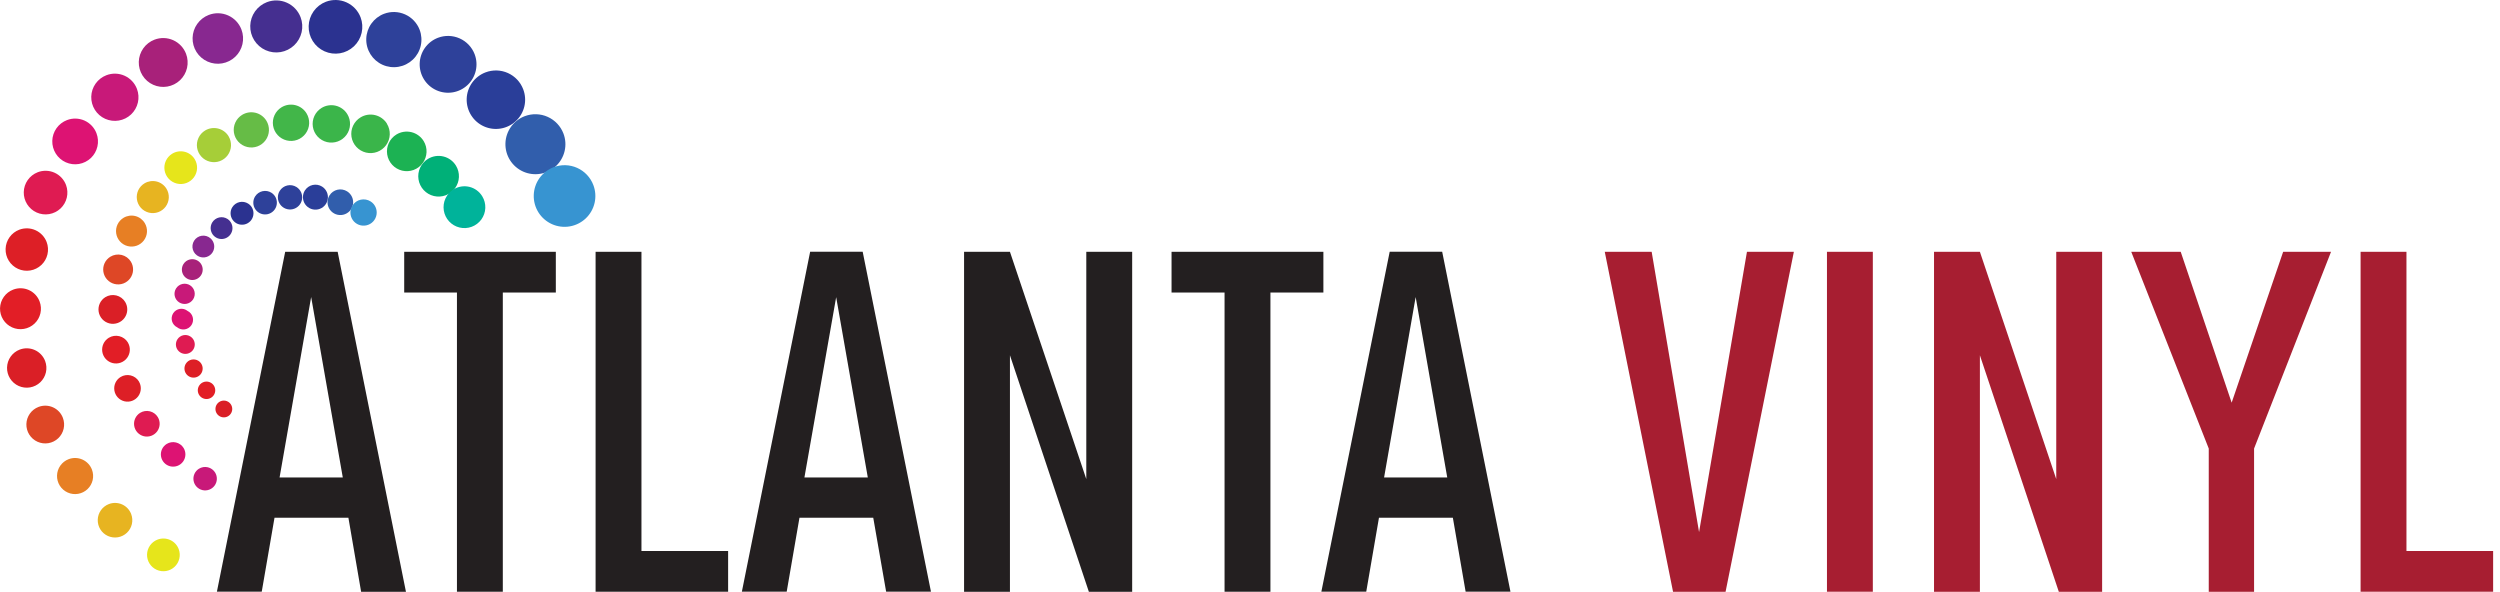 <svg xmlns="http://www.w3.org/2000/svg" fill="none" viewBox="0 0 338 80" height="80" width="338">
<g clip-path="url(#clip0_124_707)">
<path fill="#231F20" d="M47.105 70.001H37.113L35.388 79.993H29.326L38.558 34.045H45.652L54.884 80.007H48.823L47.105 70.001ZM37.799 64.552H46.345L42.068 40.158L37.799 64.552Z"></path>
<path fill="#231F20" d="M61.779 39.554H54.648V34.045H75.148V39.554H67.98V80.007H61.779V39.554Z"></path>
<path fill="#231F20" d="M80.524 34.045H86.725V74.492H98.442V80.007H80.524V34.045Z"></path>
<path fill="#231F20" d="M118.064 70.001H108.087L106.362 79.993H100.301L109.533 34.031H116.634L125.866 79.993H119.805L118.064 70.001ZM108.758 64.552H117.327L113.05 40.173L108.758 64.552Z"></path>
<path fill="#231F20" d="M136.544 48.034V80.007H130.342V34.045H136.544L146.867 64.773V34.045H153.069V80.007H147.214L136.544 48.034Z"></path>
<path fill="#231F20" d="M165.56 39.554H158.393V34.045H178.922V39.554H171.762V80.007H165.56V39.554Z"></path>
<path fill="#231F20" d="M196.427 70.001H186.436L184.717 79.993H178.649L187.888 34.031H194.982L204.214 79.993H198.153L196.427 70.001ZM187.129 64.552H195.668L191.398 40.158L187.129 64.552Z"></path>
<path fill="#A71E31" d="M216.964 34.045H223.305L229.713 71.94L236.188 34.045H242.529L233.297 80.007H226.196L216.964 34.045Z"></path>
<path fill="#A71E31" d="M247.005 34.045H253.207V80.007H247.005V34.045Z"></path>
<path fill="#A71E31" d="M267.682 48.034V80.007H261.48V34.045H267.682L278.005 64.773V34.045H284.207V80.007H278.352L267.682 48.034Z"></path>
<path fill="#A71E31" d="M298.623 60.643L288.145 34.045H294.833L301.72 54.442L308.681 34.045H315.155L304.751 60.643V80.007H298.623V60.643Z"></path>
<path fill="#A71E31" d="M319.152 34.045H325.353V74.492H337.071V80.007H319.152V34.045Z"></path>
<path fill="#E6E51B" d="M24.164 74.248C24.316 74.657 24.344 75.102 24.244 75.526C24.144 75.951 23.921 76.336 23.603 76.634C23.285 76.932 22.885 77.13 22.455 77.201C22.025 77.273 21.583 77.216 21.185 77.038C20.787 76.859 20.451 76.567 20.219 76.198C19.986 75.829 19.869 75.399 19.88 74.963C19.89 74.528 20.03 74.105 20.281 73.748C20.532 73.391 20.882 73.116 21.289 72.958C21.562 72.852 21.854 72.8 22.147 72.808C22.44 72.815 22.729 72.881 22.997 73.001C23.264 73.121 23.505 73.293 23.706 73.507C23.906 73.722 24.062 73.973 24.164 74.248Z" clip-rule="evenodd" fill-rule="evenodd"></path>
<path fill="#E7B421" d="M17.734 69.499C17.899 69.931 17.933 70.403 17.83 70.853C17.727 71.304 17.493 71.715 17.157 72.032C16.821 72.35 16.399 72.561 15.943 72.639C15.487 72.716 15.018 72.657 14.596 72.468C14.174 72.279 13.818 71.969 13.572 71.578C13.326 71.186 13.201 70.731 13.214 70.268C13.227 69.806 13.377 69.358 13.645 68.981C13.913 68.604 14.286 68.315 14.718 68.15C15.005 68.04 15.31 67.987 15.617 67.996C15.924 68.004 16.227 68.072 16.507 68.198C16.787 68.323 17.04 68.503 17.25 68.726C17.461 68.95 17.626 69.212 17.734 69.499Z" clip-rule="evenodd" fill-rule="evenodd"></path>
<path fill="#E77F24" d="M12.432 63.497C12.603 63.948 12.636 64.44 12.528 64.91C12.419 65.38 12.174 65.807 11.823 66.138C11.472 66.468 11.03 66.687 10.555 66.767C10.079 66.848 9.591 66.785 9.151 66.588C8.71 66.39 8.339 66.067 8.082 65.658C7.826 65.25 7.696 64.775 7.71 64.292C7.723 63.81 7.879 63.343 8.158 62.95C8.437 62.556 8.826 62.254 9.276 62.081C9.577 61.966 9.896 61.912 10.218 61.921C10.539 61.93 10.855 62.002 11.149 62.134C11.442 62.265 11.706 62.453 11.927 62.687C12.147 62.921 12.319 63.197 12.432 63.497Z" clip-rule="evenodd" fill-rule="evenodd"></path>
<path fill="#DE4726" d="M8.502 56.492C8.682 56.963 8.717 57.477 8.605 57.969C8.492 58.461 8.237 58.908 7.87 59.255C7.503 59.601 7.042 59.831 6.545 59.915C6.047 60 5.536 59.935 5.076 59.729C4.615 59.523 4.226 59.185 3.958 58.758C3.689 58.331 3.553 57.834 3.567 57.33C3.581 56.825 3.744 56.337 4.036 55.925C4.328 55.513 4.735 55.197 5.206 55.017C5.519 54.896 5.853 54.839 6.189 54.847C6.524 54.856 6.855 54.931 7.161 55.068C7.467 55.205 7.744 55.402 7.974 55.646C8.204 55.89 8.384 56.178 8.502 56.492Z" clip-rule="evenodd" fill-rule="evenodd"></path>
<path fill="#DA1F26" d="M6.098 48.801C6.287 49.293 6.325 49.829 6.209 50.343C6.092 50.856 5.826 51.324 5.444 51.686C5.061 52.048 4.58 52.289 4.061 52.377C3.542 52.466 3.008 52.399 2.528 52.184C2.047 51.97 1.64 51.617 1.36 51.172C1.079 50.726 0.937 50.207 0.952 49.681C0.966 49.154 1.136 48.644 1.441 48.215C1.745 47.785 2.17 47.455 2.662 47.267C3.321 47.015 4.053 47.035 4.698 47.323C5.342 47.61 5.846 48.142 6.098 48.801Z" clip-rule="evenodd" fill-rule="evenodd"></path>
<path fill="#E21E26" d="M5.353 40.756C5.548 41.267 5.587 41.824 5.465 42.357C5.342 42.89 5.065 43.375 4.667 43.751C4.27 44.126 3.769 44.375 3.23 44.466C2.691 44.557 2.137 44.487 1.638 44.263C1.139 44.039 0.717 43.672 0.427 43.209C0.136 42.746 -0.011 42.207 0.005 41.66C0.021 41.114 0.198 40.584 0.515 40.138C0.832 39.692 1.273 39.35 1.784 39.156C2.124 39.025 2.485 38.963 2.849 38.973C3.212 38.983 3.57 39.065 3.902 39.214C4.233 39.362 4.532 39.575 4.782 39.84C5.031 40.105 5.225 40.416 5.353 40.756Z" clip-rule="evenodd" fill-rule="evenodd"></path>
<path fill="#DD1F26" d="M6.305 32.718C6.507 33.249 6.546 33.828 6.419 34.381C6.292 34.935 6.003 35.438 5.589 35.827C5.176 36.216 4.656 36.474 4.095 36.567C3.535 36.661 2.96 36.586 2.442 36.352C1.925 36.118 1.488 35.736 1.188 35.253C0.888 34.771 0.738 34.211 0.757 33.643C0.776 33.075 0.963 32.526 1.294 32.065C1.625 31.603 2.086 31.251 2.618 31.052C3.328 30.788 4.114 30.815 4.804 31.127C5.494 31.439 6.034 32.011 6.305 32.718Z" clip-rule="evenodd" fill-rule="evenodd"></path>
<path fill="#DF1B52" d="M8.93 25.02C9.13 25.565 9.166 26.156 9.031 26.721C8.897 27.286 8.599 27.799 8.175 28.195C7.75 28.591 7.218 28.853 6.646 28.948C6.073 29.043 5.485 28.968 4.955 28.73C4.426 28.493 3.978 28.104 3.668 27.613C3.358 27.122 3.2 26.551 3.213 25.971C3.226 25.39 3.411 24.827 3.743 24.351C4.075 23.875 4.541 23.507 5.081 23.294C5.446 23.15 5.837 23.081 6.23 23.09C6.623 23.099 7.01 23.186 7.368 23.347C7.727 23.508 8.05 23.739 8.318 24.026C8.586 24.313 8.794 24.651 8.93 25.02Z" clip-rule="evenodd" fill-rule="evenodd"></path>
<path fill="#DD1373" d="M13.044 18.022C13.262 18.593 13.306 19.215 13.17 19.811C13.034 20.407 12.725 20.949 12.281 21.369C11.837 21.788 11.278 22.067 10.676 22.17C10.073 22.272 9.454 22.194 8.896 21.944C8.339 21.695 7.867 21.285 7.542 20.768C7.217 20.25 7.052 19.648 7.069 19.038C7.086 18.427 7.284 17.835 7.638 17.336C7.991 16.838 8.484 16.456 9.055 16.237C9.434 16.091 9.838 16.022 10.244 16.033C10.65 16.044 11.05 16.135 11.421 16.3C11.791 16.466 12.126 16.704 12.404 16.999C12.683 17.294 12.901 17.642 13.044 18.022Z" clip-rule="evenodd" fill-rule="evenodd"></path>
<path fill="#C81979" d="M18.516 12.02C18.739 12.61 18.783 13.253 18.641 13.867C18.499 14.482 18.179 15.041 17.719 15.474C17.26 15.906 16.683 16.193 16.061 16.298C15.439 16.403 14.8 16.322 14.224 16.064C13.648 15.806 13.162 15.383 12.826 14.848C12.491 14.314 12.321 13.693 12.338 13.062C12.355 12.431 12.559 11.82 12.924 11.305C13.289 10.79 13.797 10.395 14.387 10.169C14.779 10.018 15.198 9.947 15.618 9.958C16.038 9.97 16.452 10.064 16.836 10.236C17.22 10.408 17.565 10.654 17.854 10.96C18.142 11.266 18.367 11.626 18.516 12.02Z" clip-rule="evenodd" fill-rule="evenodd"></path>
<path fill="#A8217A" d="M25.153 7.271C25.386 7.881 25.432 8.547 25.287 9.184C25.141 9.821 24.81 10.401 24.335 10.85C23.86 11.298 23.262 11.596 22.618 11.705C21.974 11.815 21.311 11.73 20.715 11.463C20.119 11.196 19.615 10.758 19.268 10.204C18.92 9.651 18.745 9.007 18.764 8.353C18.783 7.7 18.995 7.067 19.373 6.535C19.752 6.002 20.28 5.593 20.89 5.361C21.709 5.049 22.618 5.075 23.417 5.433C24.216 5.792 24.84 6.452 25.153 7.271Z" clip-rule="evenodd" fill-rule="evenodd"></path>
<path fill="#882890" d="M32.645 3.997C32.883 4.627 32.93 5.314 32.778 5.971C32.627 6.628 32.284 7.226 31.794 7.688C31.303 8.151 30.687 8.458 30.022 8.571C29.358 8.684 28.674 8.597 28.059 8.322C27.443 8.047 26.923 7.596 26.563 7.026C26.204 6.456 26.021 5.792 26.038 5.118C26.055 4.444 26.272 3.79 26.66 3.239C27.049 2.687 27.591 2.264 28.22 2.02C28.64 1.858 29.088 1.78 29.539 1.792C29.989 1.803 30.432 1.904 30.844 2.088C31.255 2.271 31.626 2.535 31.935 2.862C32.244 3.19 32.485 3.575 32.645 3.997Z" clip-rule="evenodd" fill-rule="evenodd"></path>
<path fill="#452F90" d="M40.638 2.323C40.885 2.973 40.934 3.682 40.779 4.359C40.623 5.037 40.27 5.654 39.765 6.131C39.259 6.609 38.623 6.925 37.937 7.042C37.252 7.158 36.547 7.068 35.912 6.783C35.278 6.499 34.741 6.033 34.371 5.444C34.002 4.855 33.815 4.169 33.834 3.474C33.854 2.779 34.079 2.105 34.482 1.538C34.884 0.971 35.446 0.536 36.096 0.288C36.968 -0.043 37.936 -0.015 38.787 0.366C39.639 0.748 40.304 1.451 40.638 2.323Z" clip-rule="evenodd" fill-rule="evenodd"></path>
<path fill="#2B3290" d="M48.749 2.338C49.004 3.008 49.054 3.739 48.894 4.439C48.733 5.138 48.369 5.774 47.847 6.266C47.325 6.758 46.669 7.085 45.961 7.204C45.254 7.323 44.527 7.23 43.872 6.936C43.218 6.643 42.665 6.161 42.284 5.553C41.903 4.946 41.711 4.238 41.731 3.521C41.752 2.804 41.985 2.109 42.401 1.524C42.816 0.94 43.396 0.491 44.067 0.236C44.966 -0.105 45.965 -0.075 46.842 0.319C47.72 0.713 48.406 1.439 48.749 2.338Z" clip-rule="evenodd" fill-rule="evenodd"></path>
<path fill="#2E419A" d="M56.735 4.026C56.998 4.716 57.049 5.468 56.884 6.187C56.719 6.906 56.345 7.56 55.808 8.067C55.271 8.573 54.596 8.909 53.869 9.032C53.141 9.155 52.394 9.059 51.72 8.757C51.047 8.455 50.478 7.96 50.087 7.335C49.694 6.709 49.497 5.982 49.518 5.245C49.539 4.507 49.779 3.792 50.207 3.191C50.634 2.589 51.23 2.128 51.92 1.866C52.845 1.515 53.871 1.546 54.774 1.951C55.676 2.356 56.382 3.102 56.735 4.026Z" clip-rule="evenodd" fill-rule="evenodd"></path>
<path fill="#2E419A" d="M64.168 7.322C64.44 8.032 64.496 8.806 64.328 9.547C64.159 10.288 63.776 10.963 63.224 11.485C62.673 12.008 61.979 12.356 61.23 12.484C60.481 12.612 59.711 12.516 59.017 12.206C58.323 11.897 57.736 11.389 57.331 10.746C56.926 10.103 56.72 9.355 56.74 8.595C56.761 7.836 57.006 7.099 57.444 6.479C57.883 5.858 58.496 5.382 59.206 5.11C60.157 4.747 61.214 4.777 62.144 5.191C63.074 5.606 63.802 6.372 64.168 7.322Z" clip-rule="evenodd" fill-rule="evenodd"></path>
<path fill="#2A3E99" d="M70.738 12.071C71.017 12.802 71.073 13.599 70.899 14.361C70.725 15.123 70.328 15.817 69.76 16.354C69.191 16.891 68.476 17.247 67.705 17.377C66.934 17.508 66.141 17.407 65.428 17.087C64.714 16.766 64.112 16.242 63.697 15.579C63.281 14.917 63.072 14.146 63.095 13.364C63.118 12.582 63.372 11.825 63.826 11.188C64.279 10.551 64.912 10.063 65.643 9.785C66.128 9.6 66.644 9.513 67.162 9.527C67.681 9.542 68.192 9.659 68.665 9.871C69.138 10.084 69.565 10.387 69.921 10.765C70.276 11.142 70.554 11.586 70.738 12.071Z" clip-rule="evenodd" fill-rule="evenodd"></path>
<path fill="#315EAC" d="M76.18 18.059C76.465 18.809 76.52 19.626 76.34 20.407C76.16 21.189 75.752 21.899 75.169 22.449C74.585 22.999 73.851 23.363 73.061 23.496C72.27 23.629 71.457 23.525 70.726 23.196C69.995 22.867 69.377 22.329 68.951 21.65C68.525 20.97 68.311 20.18 68.334 19.378C68.358 18.577 68.618 17.8 69.083 17.146C69.547 16.493 70.195 15.992 70.945 15.707C71.951 15.325 73.067 15.359 74.049 15.8C75.031 16.241 75.797 17.053 76.18 18.059Z" clip-rule="evenodd" fill-rule="evenodd"></path>
<path fill="#3794D1" d="M80.221 25.02C80.514 25.79 80.573 26.63 80.389 27.433C80.205 28.236 79.787 28.967 79.187 29.532C78.588 30.098 77.834 30.473 77.022 30.61C76.209 30.748 75.374 30.641 74.623 30.304C73.871 29.966 73.236 29.414 72.798 28.716C72.36 28.017 72.139 27.205 72.163 26.381C72.187 25.558 72.455 24.76 72.932 24.088C73.41 23.417 74.076 22.902 74.846 22.608C75.357 22.413 75.902 22.32 76.449 22.335C76.996 22.351 77.535 22.474 78.034 22.698C78.534 22.922 78.984 23.242 79.359 23.641C79.734 24.039 80.027 24.508 80.221 25.02Z" clip-rule="evenodd" fill-rule="evenodd"></path>
<path fill="#C81979" d="M29.098 63.91C29.256 64.178 29.333 64.487 29.317 64.798C29.302 65.109 29.195 65.409 29.01 65.66C28.825 65.91 28.57 66.101 28.277 66.208C27.985 66.315 27.667 66.333 27.364 66.26C27.061 66.187 26.786 66.027 26.574 65.799C26.361 65.571 26.221 65.285 26.17 64.978C26.119 64.671 26.16 64.355 26.287 64.071C26.414 63.786 26.622 63.546 26.886 63.379C27.065 63.266 27.265 63.189 27.474 63.154C27.683 63.12 27.898 63.127 28.104 63.177C28.31 63.226 28.504 63.317 28.675 63.443C28.846 63.569 28.989 63.728 29.098 63.91Z" clip-rule="evenodd" fill-rule="evenodd"></path>
<path fill="#DD1373" d="M24.821 60.562C24.993 60.842 25.078 61.166 25.066 61.495C25.053 61.823 24.944 62.14 24.751 62.406C24.559 62.671 24.291 62.874 23.983 62.988C23.675 63.102 23.341 63.122 23.021 63.046C22.702 62.969 22.413 62.8 22.19 62.559C21.967 62.317 21.82 62.016 21.769 61.691C21.718 61.367 21.764 61.035 21.901 60.737C22.039 60.438 22.262 60.188 22.542 60.017C22.917 59.789 23.367 59.719 23.794 59.822C24.22 59.924 24.589 60.19 24.821 60.562Z" clip-rule="evenodd" fill-rule="evenodd"></path>
<path fill="#DF1B52" d="M21.333 56.389C21.512 56.681 21.599 57.02 21.586 57.362C21.572 57.705 21.457 58.036 21.255 58.313C21.053 58.59 20.774 58.801 20.452 58.919C20.13 59.037 19.781 59.057 19.447 58.977C19.114 58.896 18.812 58.719 18.58 58.467C18.348 58.215 18.195 57.9 18.142 57.561C18.089 57.222 18.138 56.876 18.282 56.565C18.425 56.254 18.659 55.992 18.951 55.813C19.343 55.574 19.814 55.5 20.261 55.608C20.708 55.716 21.093 55.997 21.333 56.389Z" clip-rule="evenodd" fill-rule="evenodd"></path>
<path fill="#DD1F26" d="M18.774 51.566C18.96 51.87 19.052 52.222 19.037 52.577C19.023 52.933 18.904 53.277 18.694 53.565C18.485 53.852 18.194 54.072 17.86 54.194C17.526 54.317 17.163 54.338 16.817 54.254C16.471 54.171 16.157 53.986 15.916 53.724C15.675 53.462 15.517 53.135 15.462 52.783C15.407 52.431 15.458 52.071 15.607 51.748C15.757 51.425 16 51.154 16.304 50.969C16.712 50.721 17.202 50.644 17.666 50.756C18.13 50.868 18.531 51.159 18.781 51.566H18.774Z" clip-rule="evenodd" fill-rule="evenodd"></path>
<path fill="#E21E26" d="M17.285 46.301C17.476 46.618 17.569 46.985 17.552 47.355C17.535 47.725 17.409 48.081 17.189 48.38C16.97 48.678 16.667 48.904 16.319 49.03C15.97 49.156 15.592 49.176 15.233 49.088C14.873 48.999 14.548 48.806 14.298 48.532C14.049 48.259 13.885 47.918 13.829 47.552C13.774 47.185 13.828 46.811 13.985 46.476C14.141 46.14 14.394 45.859 14.711 45.667C15.136 45.411 15.645 45.333 16.127 45.45C16.609 45.568 17.025 45.871 17.285 46.294V46.301Z" clip-rule="evenodd" fill-rule="evenodd"></path>
<path fill="#DA1F26" d="M16.923 40.822C17.123 41.151 17.222 41.532 17.206 41.916C17.19 42.301 17.06 42.672 16.833 42.983C16.606 43.294 16.292 43.531 15.93 43.663C15.569 43.795 15.176 43.818 14.802 43.727C14.428 43.636 14.089 43.437 13.828 43.153C13.568 42.87 13.397 42.516 13.337 42.136C13.278 41.755 13.332 41.366 13.494 41.017C13.656 40.667 13.918 40.374 14.246 40.173C14.465 40.04 14.707 39.951 14.96 39.911C15.213 39.872 15.471 39.883 15.719 39.943C15.968 40.003 16.202 40.112 16.409 40.263C16.615 40.414 16.79 40.604 16.923 40.822Z" clip-rule="evenodd" fill-rule="evenodd"></path>
<path fill="#DE4726" d="M17.698 35.38C17.905 35.721 18.008 36.116 17.991 36.515C17.975 36.915 17.841 37.3 17.605 37.623C17.37 37.945 17.044 38.191 16.669 38.329C16.294 38.467 15.887 38.49 15.498 38.396C15.11 38.303 14.758 38.096 14.488 37.802C14.217 37.509 14.039 37.141 13.977 36.747C13.915 36.352 13.971 35.948 14.138 35.585C14.306 35.223 14.577 34.918 14.918 34.709C15.144 34.571 15.396 34.478 15.658 34.437C15.921 34.395 16.189 34.406 16.447 34.468C16.705 34.531 16.948 34.643 17.163 34.8C17.378 34.956 17.559 35.154 17.698 35.38Z" clip-rule="evenodd" fill-rule="evenodd"></path>
<path fill="#E77F24" d="M19.585 30.182C19.795 30.538 19.895 30.949 19.871 31.362C19.848 31.775 19.703 32.172 19.454 32.503C19.205 32.833 18.864 33.083 18.474 33.22C18.083 33.357 17.661 33.375 17.26 33.272C16.859 33.17 16.498 32.95 16.222 32.642C15.945 32.334 15.766 31.952 15.707 31.542C15.649 31.133 15.712 30.715 15.891 30.341C16.069 29.968 16.354 29.656 16.709 29.444C16.946 29.302 17.209 29.209 17.482 29.169C17.755 29.129 18.034 29.144 18.301 29.212C18.569 29.281 18.82 29.402 19.04 29.568C19.261 29.735 19.446 29.943 19.585 30.182Z" clip-rule="evenodd" fill-rule="evenodd"></path>
<path fill="#E7B421" d="M22.505 25.514C22.73 25.881 22.84 26.307 22.822 26.736C22.803 27.166 22.658 27.581 22.403 27.928C22.148 28.275 21.796 28.538 21.391 28.684C20.986 28.83 20.547 28.852 20.13 28.748C19.712 28.643 19.335 28.417 19.047 28.098C18.759 27.779 18.572 27.381 18.51 26.955C18.448 26.529 18.515 26.094 18.701 25.706C18.887 25.319 19.185 24.995 19.556 24.776C20.046 24.488 20.63 24.404 21.181 24.541C21.733 24.679 22.209 25.029 22.505 25.514Z" clip-rule="evenodd" fill-rule="evenodd"></path>
<path fill="#E6E51B" d="M26.332 21.532C26.556 21.906 26.664 22.337 26.644 22.772C26.623 23.207 26.475 23.626 26.217 23.977C25.959 24.328 25.604 24.596 25.195 24.745C24.786 24.895 24.342 24.921 23.918 24.819C23.495 24.718 23.111 24.493 22.814 24.174C22.517 23.855 22.322 23.456 22.251 23.026C22.181 22.597 22.238 22.155 22.418 21.759C22.596 21.361 22.889 21.026 23.258 20.795C23.507 20.638 23.785 20.533 24.076 20.485C24.366 20.437 24.664 20.448 24.95 20.517C25.236 20.585 25.506 20.71 25.744 20.885C25.981 21.059 26.181 21.279 26.332 21.532Z" clip-rule="evenodd" fill-rule="evenodd"></path>
<path fill="#A6CE38" d="M30.904 18.427C31.139 18.818 31.253 19.27 31.232 19.725C31.211 20.181 31.055 20.62 30.784 20.987C30.514 21.354 30.141 21.632 29.712 21.788C29.283 21.943 28.818 21.967 28.375 21.858C27.933 21.75 27.532 21.512 27.224 21.176C26.916 20.839 26.715 20.419 26.645 19.969C26.576 19.518 26.642 19.057 26.834 18.644C27.026 18.23 27.337 17.883 27.726 17.646C28.25 17.328 28.88 17.231 29.475 17.376C30.071 17.521 30.585 17.896 30.904 18.42V18.427Z" clip-rule="evenodd" fill-rule="evenodd"></path>
<path fill="#66BC46" d="M36.014 16.319C36.259 16.72 36.38 17.186 36.36 17.656C36.341 18.127 36.183 18.581 35.906 18.961C35.629 19.341 35.245 19.631 34.803 19.794C34.361 19.956 33.882 19.984 33.424 19.874C32.966 19.764 32.551 19.521 32.232 19.175C31.912 18.83 31.702 18.397 31.628 17.932C31.555 17.468 31.62 16.991 31.817 16.564C32.013 16.136 32.332 15.776 32.733 15.53C33.273 15.2 33.922 15.098 34.537 15.245C35.152 15.393 35.683 15.779 36.014 16.319Z" clip-rule="evenodd" fill-rule="evenodd"></path>
<path fill="#42B649" d="M41.442 15.323C41.694 15.738 41.818 16.218 41.798 16.703C41.777 17.188 41.614 17.656 41.327 18.048C41.041 18.44 40.645 18.739 40.189 18.906C39.733 19.073 39.238 19.101 38.766 18.986C38.294 18.872 37.867 18.62 37.538 18.263C37.209 17.906 36.993 17.459 36.918 16.98C36.843 16.5 36.912 16.009 37.116 15.568C37.32 15.128 37.65 14.758 38.064 14.505C38.34 14.336 38.646 14.224 38.965 14.174C39.283 14.124 39.609 14.138 39.923 14.214C40.236 14.29 40.532 14.427 40.793 14.617C41.053 14.807 41.274 15.047 41.442 15.323Z" clip-rule="evenodd" fill-rule="evenodd"></path>
<path fill="#3BB54A" d="M46.957 15.434C47.218 15.861 47.345 16.355 47.325 16.855C47.304 17.354 47.136 17.837 46.841 18.241C46.546 18.645 46.139 18.952 45.669 19.124C45.2 19.297 44.69 19.326 44.204 19.209C43.718 19.091 43.277 18.832 42.938 18.465C42.599 18.097 42.377 17.638 42.299 17.144C42.221 16.65 42.292 16.144 42.501 15.69C42.711 15.236 43.05 14.854 43.477 14.593C43.76 14.419 44.075 14.303 44.404 14.252C44.733 14.2 45.068 14.213 45.391 14.291C45.715 14.37 46.019 14.511 46.288 14.707C46.557 14.903 46.784 15.15 46.957 15.434Z" clip-rule="evenodd" fill-rule="evenodd"></path>
<path fill="#3AB54A" d="M52.311 16.732C52.581 17.171 52.715 17.68 52.696 18.196C52.676 18.711 52.504 19.209 52.201 19.627C51.898 20.044 51.477 20.362 50.993 20.54C50.509 20.718 49.983 20.748 49.482 20.627C48.981 20.505 48.527 20.238 48.178 19.858C47.829 19.478 47.6 19.003 47.522 18.493C47.444 17.983 47.518 17.462 47.737 16.994C47.955 16.527 48.308 16.135 48.749 15.869C49.338 15.511 50.045 15.401 50.715 15.563C51.385 15.725 51.964 16.145 52.325 16.732H52.311Z" clip-rule="evenodd" fill-rule="evenodd"></path>
<path fill="#1CB253" d="M57.281 19.076C57.556 19.529 57.69 20.052 57.667 20.58C57.645 21.109 57.466 21.619 57.154 22.046C56.842 22.473 56.41 22.798 55.914 22.98C55.417 23.162 54.878 23.192 54.364 23.068C53.849 22.943 53.384 22.669 53.025 22.28C52.667 21.892 52.431 21.405 52.349 20.883C52.267 20.36 52.341 19.825 52.563 19.345C52.784 18.865 53.143 18.461 53.594 18.184C54.201 17.814 54.931 17.7 55.622 17.867C56.313 18.035 56.91 18.47 57.281 19.076Z" clip-rule="evenodd" fill-rule="evenodd"></path>
<path fill="#00B078" d="M61.646 22.395C61.929 22.859 62.069 23.397 62.046 23.94C62.024 24.484 61.841 25.008 61.52 25.448C61.2 25.887 60.756 26.222 60.246 26.409C59.735 26.596 59.181 26.628 58.652 26.5C58.123 26.373 57.644 26.091 57.276 25.691C56.907 25.291 56.665 24.791 56.581 24.254C56.496 23.716 56.573 23.166 56.802 22.673C57.03 22.179 57.399 21.764 57.863 21.48C58.172 21.292 58.514 21.166 58.871 21.11C59.228 21.054 59.593 21.069 59.944 21.154C60.296 21.238 60.627 21.392 60.919 21.605C61.211 21.818 61.458 22.086 61.646 22.395Z" clip-rule="evenodd" fill-rule="evenodd"></path>
<path fill="#00B39A" d="M65.201 26.539C65.492 27.015 65.636 27.568 65.614 28.126C65.592 28.685 65.404 29.224 65.076 29.676C64.747 30.127 64.291 30.472 63.767 30.664C63.242 30.857 62.672 30.89 62.129 30.759C61.586 30.628 61.094 30.339 60.715 29.928C60.337 29.517 60.088 29.003 60.002 28.451C59.915 27.898 59.995 27.333 60.23 26.826C60.465 26.319 60.845 25.893 61.322 25.602C61.638 25.408 61.989 25.277 62.355 25.219C62.721 25.161 63.096 25.175 63.456 25.262C63.817 25.349 64.157 25.507 64.456 25.726C64.755 25.945 65.008 26.221 65.201 26.539Z" clip-rule="evenodd" fill-rule="evenodd"></path>
<path fill="#DA1F26" d="M30.867 54.331C31.058 54.451 31.208 54.624 31.3 54.829C31.392 55.035 31.421 55.262 31.383 55.484C31.345 55.706 31.242 55.911 31.088 56.074C30.933 56.237 30.733 56.351 30.514 56.401C30.295 56.45 30.066 56.434 29.856 56.353C29.646 56.272 29.465 56.131 29.335 55.948C29.206 55.764 29.134 55.546 29.128 55.321C29.123 55.096 29.184 54.875 29.304 54.685C29.465 54.431 29.72 54.252 30.013 54.185C30.306 54.119 30.613 54.172 30.867 54.331Z" clip-rule="evenodd" fill-rule="evenodd"></path>
<path fill="#E21E26" d="M28.552 51.773C28.749 51.897 28.905 52.078 28.999 52.291C29.094 52.504 29.123 52.74 29.084 52.97C29.044 53.2 28.937 53.413 28.776 53.582C28.616 53.751 28.409 53.869 28.181 53.92C27.954 53.972 27.716 53.955 27.498 53.871C27.281 53.788 27.093 53.641 26.958 53.451C26.823 53.261 26.748 53.035 26.741 52.801C26.735 52.568 26.798 52.339 26.922 52.141C27.004 52.009 27.112 51.895 27.238 51.804C27.365 51.714 27.508 51.65 27.66 51.616C27.811 51.581 27.968 51.578 28.122 51.605C28.275 51.631 28.421 51.689 28.552 51.773Z" clip-rule="evenodd" fill-rule="evenodd"></path>
<path fill="#DD1F26" d="M26.819 48.779C27.026 48.908 27.191 49.095 27.291 49.318C27.392 49.54 27.424 49.788 27.383 50.029C27.343 50.269 27.232 50.493 27.064 50.67C26.896 50.847 26.68 50.971 26.441 51.025C26.203 51.079 25.954 51.061 25.727 50.974C25.499 50.886 25.302 50.733 25.162 50.533C25.021 50.333 24.943 50.096 24.938 49.852C24.932 49.608 24.999 49.368 25.131 49.162C25.305 48.889 25.58 48.695 25.896 48.623C26.212 48.552 26.544 48.608 26.819 48.779Z" clip-rule="evenodd" fill-rule="evenodd"></path>
<path fill="#DF1B52" d="M25.735 45.49C25.949 45.624 26.119 45.819 26.222 46.049C26.325 46.28 26.358 46.536 26.315 46.785C26.273 47.034 26.158 47.264 25.984 47.448C25.81 47.631 25.586 47.759 25.34 47.815C25.094 47.871 24.836 47.852 24.601 47.762C24.365 47.671 24.161 47.513 24.015 47.306C23.87 47.1 23.789 46.855 23.782 46.603C23.776 46.35 23.845 46.101 23.98 45.888C24.069 45.746 24.185 45.623 24.321 45.527C24.457 45.43 24.612 45.361 24.775 45.324C24.938 45.287 25.107 45.282 25.271 45.311C25.436 45.339 25.594 45.4 25.735 45.49Z" clip-rule="evenodd" fill-rule="evenodd"></path>
<path fill="#DD1373" d="M25.359 42.039C25.526 42.12 25.675 42.236 25.794 42.379C25.914 42.521 26.002 42.688 26.052 42.867C26.103 43.046 26.115 43.233 26.088 43.418C26.061 43.602 25.996 43.778 25.896 43.935C25.796 44.092 25.664 44.226 25.508 44.328C25.353 44.431 25.178 44.499 24.994 44.529C24.81 44.559 24.622 44.55 24.443 44.502C24.263 44.454 24.095 44.368 23.951 44.251C23.783 44.17 23.635 44.054 23.515 43.911C23.396 43.769 23.308 43.602 23.257 43.423C23.206 43.244 23.194 43.056 23.221 42.872C23.248 42.688 23.314 42.512 23.414 42.355C23.514 42.198 23.646 42.064 23.801 41.961C23.957 41.859 24.132 41.791 24.316 41.761C24.499 41.731 24.687 41.74 24.867 41.788C25.047 41.836 25.215 41.922 25.359 42.039Z" clip-rule="evenodd" fill-rule="evenodd"></path>
<path fill="#C81979" d="M25.698 38.573C25.85 38.67 25.981 38.796 26.084 38.943C26.187 39.091 26.26 39.257 26.298 39.433C26.337 39.608 26.341 39.79 26.309 39.967C26.278 40.144 26.212 40.313 26.115 40.465C26.018 40.616 25.892 40.747 25.745 40.85C25.597 40.953 25.431 41.026 25.255 41.065C25.08 41.103 24.898 41.107 24.721 41.075C24.544 41.044 24.375 40.978 24.223 40.881C24.072 40.784 23.941 40.659 23.838 40.511C23.735 40.364 23.662 40.197 23.623 40.022C23.585 39.846 23.581 39.665 23.612 39.487C23.644 39.31 23.71 39.141 23.807 38.99C23.904 38.838 24.029 38.707 24.177 38.604C24.324 38.501 24.491 38.428 24.666 38.39C24.842 38.351 25.023 38.347 25.2 38.379C25.378 38.41 25.547 38.476 25.698 38.573Z" clip-rule="evenodd" fill-rule="evenodd"></path>
<path fill="#A8217A" d="M26.745 35.255C26.982 35.403 27.168 35.618 27.282 35.872C27.397 36.126 27.433 36.409 27.386 36.684C27.34 36.958 27.212 37.213 27.021 37.416C26.83 37.618 26.582 37.76 26.311 37.822C26.039 37.883 25.755 37.864 25.495 37.764C25.234 37.664 25.009 37.49 24.848 37.263C24.687 37.035 24.597 36.765 24.59 36.486C24.582 36.208 24.657 35.933 24.806 35.697C25.005 35.382 25.321 35.158 25.684 35.075C26.048 34.992 26.429 35.057 26.745 35.255Z" clip-rule="evenodd" fill-rule="evenodd"></path>
<path fill="#882890" d="M28.463 32.224C28.727 32.456 28.9 32.774 28.95 33.122C29 33.469 28.925 33.823 28.737 34.12C28.55 34.417 28.262 34.637 27.927 34.741C27.592 34.845 27.23 34.826 26.908 34.687C26.712 34.603 26.537 34.477 26.394 34.319C26.251 34.16 26.145 33.973 26.082 33.769C26.018 33.565 26 33.35 26.028 33.139C26.056 32.928 26.13 32.725 26.244 32.545C26.357 32.364 26.509 32.211 26.688 32.095C26.867 31.979 27.069 31.903 27.28 31.873C27.491 31.842 27.706 31.858 27.91 31.919C28.114 31.979 28.303 32.084 28.463 32.224Z" clip-rule="evenodd" fill-rule="evenodd"></path>
<path fill="#452F90" d="M30.764 29.606C31.006 29.765 31.196 29.991 31.31 30.257C31.424 30.523 31.458 30.816 31.407 31.101C31.355 31.386 31.221 31.649 31.022 31.858C30.822 32.068 30.565 32.213 30.283 32.278C30.001 32.342 29.706 32.322 29.435 32.22C29.165 32.118 28.93 31.938 28.76 31.704C28.591 31.47 28.494 31.19 28.482 30.901C28.47 30.612 28.543 30.326 28.692 30.078C28.794 29.908 28.93 29.761 29.091 29.645C29.252 29.528 29.434 29.446 29.628 29.402C29.821 29.358 30.022 29.353 30.217 29.388C30.412 29.423 30.598 29.498 30.764 29.606Z" clip-rule="evenodd" fill-rule="evenodd"></path>
<path fill="#2B3290" d="M33.551 27.527C33.81 27.691 34.014 27.928 34.138 28.208C34.262 28.488 34.3 28.799 34.247 29.1C34.195 29.402 34.054 29.681 33.843 29.903C33.631 30.124 33.359 30.278 33.06 30.345C32.761 30.412 32.45 30.389 32.164 30.279C31.878 30.169 31.632 29.976 31.456 29.726C31.279 29.476 31.181 29.179 31.174 28.872C31.166 28.566 31.249 28.265 31.413 28.006C31.522 27.834 31.664 27.685 31.83 27.568C31.996 27.451 32.184 27.368 32.383 27.323C32.582 27.279 32.787 27.274 32.987 27.309C33.188 27.344 33.38 27.418 33.551 27.527Z" clip-rule="evenodd" fill-rule="evenodd"></path>
<path fill="#2E419A" d="M36.7 26.06C36.965 26.229 37.173 26.473 37.3 26.76C37.426 27.048 37.464 27.366 37.41 27.676C37.356 27.985 37.212 28.271 36.995 28.499C36.779 28.727 36.5 28.885 36.193 28.954C35.887 29.024 35.567 29.001 35.274 28.889C34.98 28.777 34.726 28.581 34.544 28.325C34.362 28.07 34.259 27.766 34.249 27.452C34.239 27.138 34.322 26.828 34.488 26.561C34.6 26.383 34.746 26.228 34.918 26.106C35.09 25.984 35.284 25.897 35.49 25.851C35.696 25.804 35.908 25.799 36.116 25.834C36.324 25.87 36.522 25.947 36.7 26.06Z" clip-rule="evenodd" fill-rule="evenodd"></path>
<path fill="#2E419A" d="M40.085 25.285C40.361 25.458 40.579 25.709 40.712 26.006C40.845 26.303 40.887 26.633 40.833 26.953C40.779 27.274 40.63 27.572 40.407 27.808C40.183 28.045 39.895 28.21 39.577 28.282C39.26 28.354 38.928 28.331 38.624 28.215C38.32 28.099 38.058 27.895 37.87 27.629C37.682 27.363 37.577 27.048 37.568 26.723C37.559 26.397 37.647 26.077 37.821 25.802C37.935 25.618 38.085 25.46 38.261 25.335C38.436 25.21 38.635 25.121 38.846 25.073C39.056 25.025 39.274 25.019 39.486 25.055C39.699 25.092 39.902 25.17 40.085 25.285Z" clip-rule="evenodd" fill-rule="evenodd"></path>
<path fill="#2A3E99" d="M43.543 25.226C43.826 25.404 44.05 25.662 44.187 25.967C44.323 26.273 44.366 26.612 44.309 26.941C44.253 27.271 44.1 27.576 43.87 27.819C43.64 28.061 43.343 28.23 43.016 28.304C42.69 28.377 42.349 28.352 42.037 28.232C41.725 28.111 41.456 27.901 41.264 27.628C41.071 27.354 40.965 27.03 40.957 26.695C40.949 26.361 41.041 26.032 41.22 25.75C41.46 25.373 41.839 25.107 42.274 25.009C42.709 24.911 43.165 24.989 43.543 25.226Z" clip-rule="evenodd" fill-rule="evenodd"></path>
<path fill="#315EAC" d="M46.935 25.875C47.225 26.058 47.455 26.322 47.595 26.635C47.735 26.947 47.779 27.295 47.722 27.633C47.664 27.971 47.508 28.284 47.273 28.533C47.037 28.782 46.733 28.956 46.399 29.032C46.065 29.108 45.716 29.084 45.396 28.962C45.075 28.84 44.799 28.625 44.6 28.346C44.402 28.066 44.291 27.734 44.281 27.392C44.272 27.049 44.364 26.711 44.546 26.421C44.666 26.227 44.824 26.06 45.009 25.927C45.195 25.795 45.405 25.701 45.627 25.65C45.849 25.599 46.079 25.593 46.303 25.632C46.528 25.671 46.743 25.753 46.935 25.875Z" clip-rule="evenodd" fill-rule="evenodd"></path>
<path fill="#3794D1" d="M50.106 27.232C50.403 27.42 50.637 27.692 50.779 28.013C50.921 28.334 50.965 28.691 50.905 29.037C50.845 29.383 50.684 29.703 50.441 29.958C50.199 30.212 49.887 30.389 49.544 30.466C49.202 30.543 48.844 30.517 48.516 30.391C48.188 30.265 47.905 30.045 47.702 29.758C47.5 29.471 47.387 29.131 47.377 28.779C47.368 28.428 47.463 28.082 47.651 27.785C47.775 27.587 47.938 27.416 48.129 27.281C48.32 27.146 48.535 27.05 48.764 26.999C48.992 26.948 49.228 26.942 49.458 26.982C49.688 27.022 49.909 27.107 50.106 27.232Z" clip-rule="evenodd" fill-rule="evenodd"></path>
</g>
<defs>
<clipPath id="clip0_124_707">
<rect fill="white" height="80" width="337.071"></rect>
</clipPath>
</defs>
</svg>
